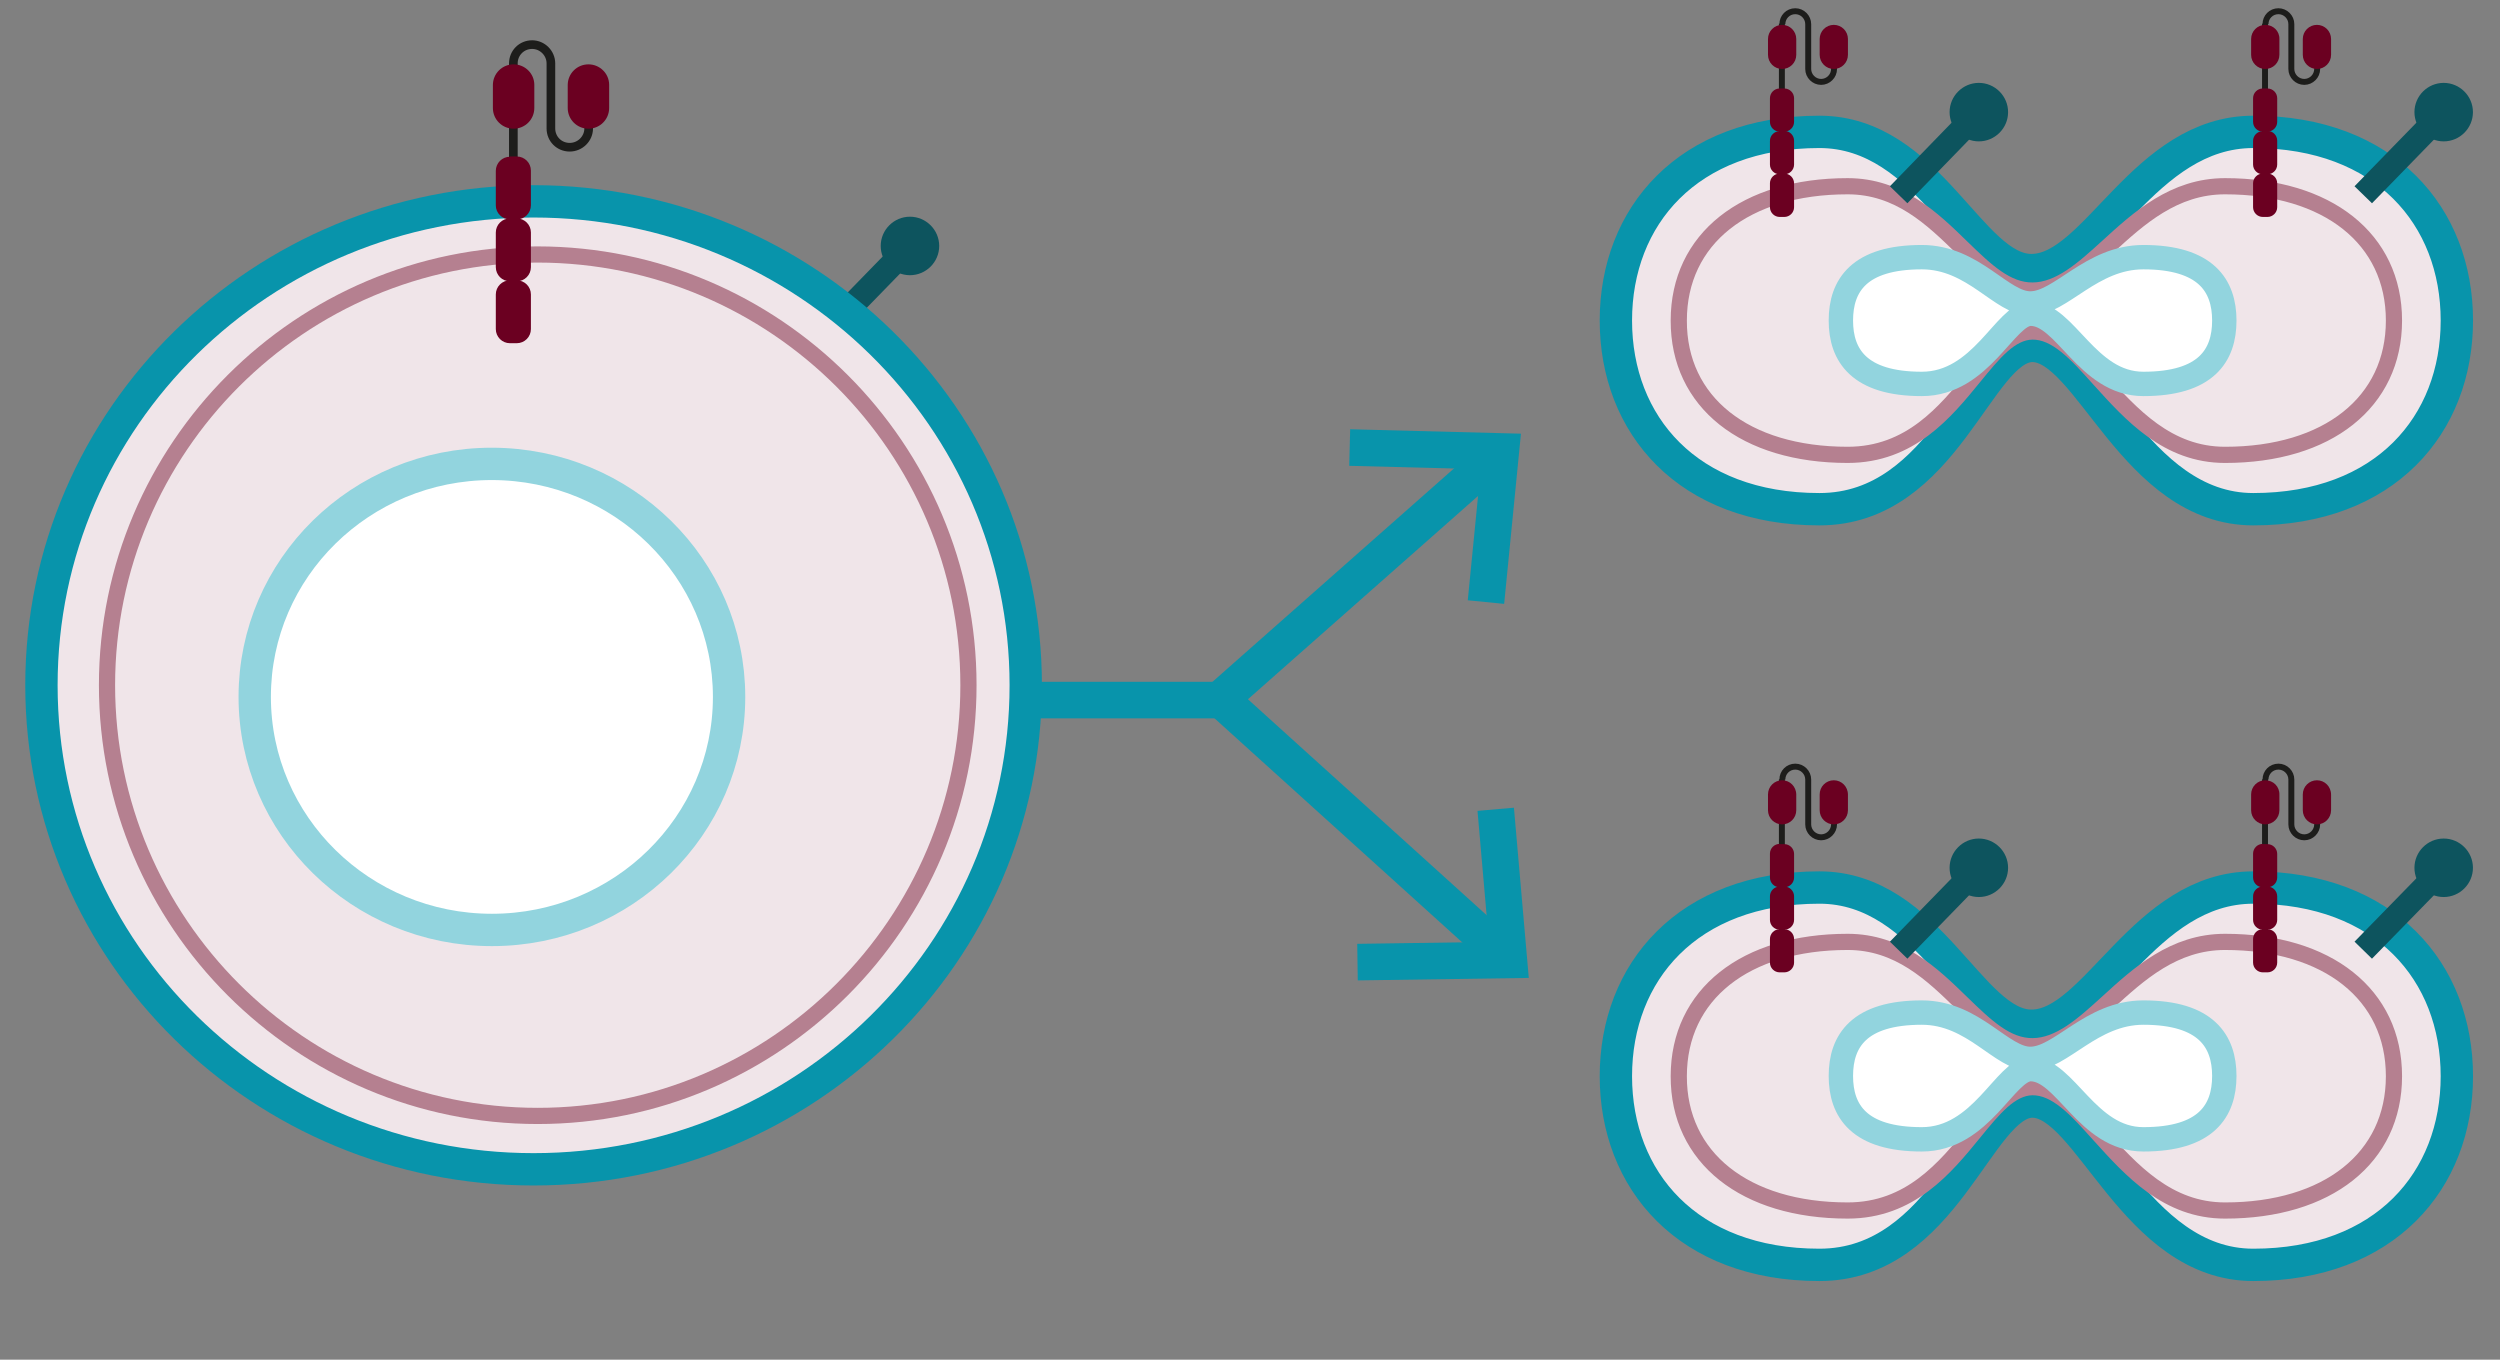<?xml version="1.0" encoding="UTF-8"?> <svg xmlns="http://www.w3.org/2000/svg" xmlns:xlink="http://www.w3.org/1999/xlink" version="1.1" id="Layer_1" x="0px" y="0px" viewBox="0 0 102.56 55.78" style="enable-background:new 0 0 102.56 55.78;" xml:space="preserve"><rect x="0" y="0" width="102.56" height="55.78" fill="#808080" stroke="none"/> <style type="text/css"> .st0{fill:none;stroke:#0D545E;stroke-linejoin:round;stroke-miterlimit:10;} .st1{fill:#0D545E;} .st2{fill:#F0E5E9;} .st3{fill:none;stroke:#0894AB;stroke-width:1.327;stroke-miterlimit:10;} .st4{fill:#FFFFFF;} .st5{fill:none;stroke:#92D4DE;stroke-width:1.327;stroke-miterlimit:10;} .st6{fill:none;stroke:#B58090;stroke-width:0.664;stroke-miterlimit:10;} .st7{fill:none;stroke:#1D1D1B;stroke-width:0.355;stroke-miterlimit:10;} .st8{fill:#6B0021;} .st9{fill:none;stroke:#92D4DE;stroke-miterlimit:10;} .st10{fill:none;stroke:#1D1D1B;stroke-width:0.244;stroke-miterlimit:10;} .st11{fill:none;stroke:#0894AB;stroke-width:1.5;stroke-miterlimit:10;} </style> <line class="st0" x1="34.03" y1="13.48" x2="37.33" y2="10.09"></line> <g> <path class="st1" d="M37.33,11.29c-0.66,0-1.2-0.54-1.2-1.2s0.54-1.2,1.2-1.2c0.66,0,1.2,0.54,1.2,1.2S37.99,11.29,37.33,11.29"></path> <path class="st2" d="M42.08,28.11c0,10.97-9.04,19.86-20.19,19.86c-11.15,0-20.19-8.89-20.19-19.86S10.73,8.26,21.88,8.26 C33.04,8.26,42.08,17.15,42.08,28.11"></path> <path class="st3" d="M42.08,28.11c0,10.97-9.04,19.86-20.19,19.86c-11.15,0-20.19-8.89-20.19-19.86S10.73,8.26,21.88,8.26 C33.04,8.26,42.08,17.15,42.08,28.11z"></path> <path class="st4" d="M29.91,28.59c0,5.28-4.36,9.56-9.73,9.56c-5.37,0-9.73-4.28-9.73-9.56s4.35-9.56,9.73-9.56 C25.56,19.04,29.91,23.32,29.91,28.59"></path> <path class="st5" d="M29.91,28.59c0,5.28-4.36,9.56-9.73,9.56c-5.37,0-9.73-4.28-9.73-9.56s4.35-9.56,9.73-9.56 C25.56,19.04,29.91,23.32,29.91,28.59z"></path> <path class="st6" d="M39.73,28.11c0,9.74-7.93,17.67-17.67,17.67c-9.74,0-17.67-7.93-17.67-17.67s7.93-17.67,17.67-17.67 C31.8,10.45,39.73,18.37,39.73,28.11z"></path> <path class="st7" d="M21.06,13.89V2.57 M24.15,5.27V3.7 M24.15,5.27c0,0.42-0.35,0.77-0.78,0.77c-0.43,0-0.77-0.34-0.77-0.77V2.6 c0-0.42-0.35-0.77-0.77-0.77c-0.43,0-0.77,0.34-0.77,0.77"></path> <path class="st8" d="M20.92,6.43c-0.32,0-0.58,0.26-0.58,0.58v1.42C20.34,8.74,20.6,9,20.92,9h0.28c0.32,0,0.58-0.26,0.58-0.58V7 c0-0.32-0.26-0.58-0.58-0.58H20.92z"></path> <path class="st8" d="M20.92,8.96c-0.32,0-0.58,0.26-0.58,0.58v1.42c0,0.32,0.26,0.58,0.58,0.58h0.28c0.32,0,0.58-0.26,0.58-0.58 V9.54c0-0.32-0.26-0.58-0.58-0.58H20.92z"></path> <path class="st8" d="M20.92,11.5c-0.32,0-0.58,0.26-0.58,0.58v1.42c0,0.32,0.26,0.58,0.58,0.58h0.28c0.32,0,0.58-0.26,0.58-0.58 v-1.42c0-0.32-0.26-0.58-0.58-0.58H20.92z"></path> <path class="st8" d="M21.07,2.64c-0.47,0-0.85,0.38-0.85,0.85v0.94c0,0.47,0.38,0.85,0.85,0.85c0.47,0,0.85-0.38,0.85-0.85V3.48 C21.92,3.02,21.54,2.64,21.07,2.64"></path> <path class="st8" d="M24.14,2.64c-0.47,0-0.85,0.38-0.85,0.85v0.94c0,0.47,0.38,0.85,0.85,0.85c0.47,0,0.85-0.38,0.85-0.85V3.48 C24.99,3.02,24.61,2.64,24.14,2.64"></path> <path class="st2" d="M74.64,20.89c5.16,0,6.52-6.65,8.72-6.7c2.34-0.02,4.19,6.7,9.08,6.7c5.41,0,8.35-3.47,8.35-7.74 s-2.94-7.74-8.35-7.74c-4.5,0-6.45,5.64-9.08,5.67c-2.51,0.04-4.21-5.67-8.72-5.67c-5.41,0-8.35,3.47-8.35,7.74 S69.23,20.89,74.64,20.89"></path> <path class="st3" d="M74.64,20.89c5.16,0,6.52-6.65,8.72-6.7c2.34-0.02,4.19,6.7,9.08,6.7c5.41,0,8.35-3.47,8.35-7.74 s-2.94-7.74-8.35-7.74c-4.5,0-6.45,5.64-9.08,5.67c-2.51,0.04-4.21-5.67-8.72-5.67c-5.41,0-8.35,3.47-8.35,7.74 S69.23,20.89,74.64,20.89z"></path> <path class="st6" d="M75.8,18.66c2.57,0,4.01-1.77,5.17-3.19c0.81-0.99,1.5-1.85,2.4-1.87c0.99-0.01,1.81,0.9,2.76,1.96 c1.31,1.45,2.79,3.1,5.15,3.1c4.21,0,6.93-2.16,6.93-5.51c0-3.35-2.72-5.51-6.93-5.51c-2.1,0-3.54,1.32-4.81,2.48 c-1.01,0.92-1.97,1.79-3.08,1.8c-1.07,0.01-1.92-0.81-2.91-1.77c-1.21-1.18-2.58-2.51-4.68-2.51c-4.21,0-6.93,2.16-6.93,5.51 C68.86,16.5,71.58,18.66,75.8,18.66z"></path> <path class="st4" d="M78.84,15.75c2.45,0,3.42-2.86,4.46-2.88c1.44,0,2.31,2.88,4.63,2.88c2.57,0,3.32-1.16,3.32-2.6 c0-1.43-0.75-2.6-3.32-2.6c-2.14,0-3.38,1.89-4.63,1.9c-1.19,0.01-2.32-1.9-4.46-1.9c-2.57,0-3.32,1.16-3.32,2.6 C75.52,14.58,76.27,15.75,78.84,15.75"></path> <path class="st9" d="M78.84,15.75c2.45,0,3.42-2.86,4.46-2.88c1.44,0,2.31,2.88,4.63,2.88c2.57,0,3.32-1.16,3.32-2.6 c0-1.43-0.75-2.6-3.32-2.6c-2.14,0-3.38,1.89-4.63,1.9c-1.19,0.01-2.32-1.9-4.46-1.9c-2.57,0-3.32,1.16-3.32,2.6 C75.52,14.58,76.27,15.75,78.84,15.75z"></path> </g> <line class="st0" x1="96.95" y1="7.99" x2="100.25" y2="4.6"></line> <g> <path class="st1" d="M100.25,5.8c-0.66,0-1.2-0.54-1.2-1.2s0.54-1.2,1.2-1.2c0.66,0,1.2,0.54,1.2,1.2S100.91,5.8,100.25,5.8"></path> </g> <line class="st0" x1="77.89" y1="7.99" x2="81.18" y2="4.6"></line> <g> <path class="st1" d="M81.18,5.8c-0.66,0-1.2-0.54-1.2-1.2s0.54-1.2,1.2-1.2c0.66,0,1.2,0.54,1.2,1.2S81.84,5.8,81.18,5.8"></path> <path class="st10" d="M92.92,8.77v-7.8 M95.06,2.83V1.75 M95.06,2.83c0,0.29-0.24,0.53-0.53,0.53c-0.29,0-0.53-0.24-0.53-0.53V0.99 c0-0.29-0.24-0.53-0.53-0.53c-0.3,0-0.53,0.24-0.53,0.53"></path> <path class="st8" d="M92.83,3.63c-0.22,0-0.4,0.18-0.4,0.4V5c0,0.22,0.18,0.4,0.4,0.4h0.19c0.22,0,0.4-0.18,0.4-0.4V4.03 c0-0.22-0.18-0.4-0.4-0.4H92.83z"></path> <path class="st8" d="M92.83,5.38c-0.22,0-0.4,0.18-0.4,0.4v0.97c0,0.22,0.18,0.4,0.4,0.4h0.19c0.22,0,0.4-0.18,0.4-0.4V5.77 c0-0.22-0.18-0.4-0.4-0.4H92.83z"></path> <path class="st8" d="M92.83,7.12c-0.22,0-0.4,0.18-0.4,0.4V8.5c0,0.22,0.18,0.4,0.4,0.4h0.19c0.22,0,0.4-0.18,0.4-0.4V7.52 c0-0.22-0.18-0.4-0.4-0.4H92.83z"></path> <path class="st8" d="M92.93,1.02c-0.32,0-0.58,0.26-0.58,0.58v0.65c0,0.32,0.26,0.58,0.58,0.58c0.32,0,0.58-0.26,0.58-0.58V1.6 C93.52,1.28,93.26,1.02,92.93,1.02"></path> <path class="st8" d="M95.05,1.02c-0.32,0-0.58,0.26-0.58,0.58v0.65c0,0.32,0.26,0.58,0.58,0.58c0.32,0,0.58-0.26,0.58-0.58V1.6 C95.63,1.28,95.37,1.02,95.05,1.02"></path> <path class="st10" d="M73.1,8.77v-7.8 M75.24,2.83V1.75 M75.24,2.83c0,0.29-0.24,0.53-0.53,0.53c-0.29,0-0.53-0.24-0.53-0.53V0.99 c0-0.29-0.24-0.53-0.53-0.53c-0.3,0-0.53,0.24-0.53,0.53"></path> <path class="st8" d="M73.01,3.63c-0.22,0-0.4,0.18-0.4,0.4V5c0,0.22,0.18,0.4,0.4,0.4h0.19c0.22,0,0.4-0.18,0.4-0.4V4.03 c0-0.22-0.18-0.4-0.4-0.4H73.01z"></path> <path class="st8" d="M73.01,5.38c-0.22,0-0.4,0.18-0.4,0.4v0.97c0,0.22,0.18,0.4,0.4,0.4h0.19c0.22,0,0.4-0.18,0.4-0.4V5.77 c0-0.22-0.18-0.4-0.4-0.4H73.01z"></path> <path class="st8" d="M73.01,7.12c-0.22,0-0.4,0.18-0.4,0.4V8.5c0,0.22,0.18,0.4,0.4,0.4h0.19c0.22,0,0.4-0.18,0.4-0.4V7.52 c0-0.22-0.18-0.4-0.4-0.4H73.01z"></path> <path class="st8" d="M73.11,1.02c-0.32,0-0.58,0.26-0.58,0.58v0.65c0,0.32,0.26,0.58,0.58,0.58c0.32,0,0.58-0.26,0.58-0.58V1.6 C73.69,1.28,73.43,1.02,73.11,1.02"></path> <path class="st8" d="M75.23,1.02c-0.32,0-0.58,0.26-0.58,0.58v0.65c0,0.32,0.26,0.58,0.58,0.58c0.32,0,0.58-0.26,0.58-0.58V1.6 C75.81,1.28,75.55,1.02,75.23,1.02"></path> <path class="st2" d="M74.64,51.89c5.16,0,6.52-6.65,8.72-6.7c2.34-0.02,4.19,6.7,9.08,6.7c5.41,0,8.35-3.47,8.35-7.74 s-2.94-7.74-8.35-7.74c-4.5,0-6.45,5.64-9.08,5.67c-2.51,0.04-4.21-5.67-8.72-5.67c-5.41,0-8.35,3.47-8.35,7.74 S69.23,51.89,74.64,51.89"></path> <path class="st3" d="M74.64,51.89c5.16,0,6.52-6.65,8.72-6.7c2.34-0.02,4.19,6.7,9.08,6.7c5.41,0,8.35-3.47,8.35-7.74 s-2.94-7.74-8.35-7.74c-4.5,0-6.45,5.64-9.08,5.67c-2.51,0.04-4.21-5.67-8.72-5.67c-5.41,0-8.35,3.47-8.35,7.74 S69.23,51.89,74.64,51.89z"></path> <path class="st6" d="M75.8,49.66c2.57,0,4.01-1.77,5.17-3.19c0.81-0.99,1.5-1.85,2.4-1.87c0.99-0.01,1.81,0.9,2.76,1.96 c1.31,1.45,2.79,3.1,5.15,3.1c4.21,0,6.93-2.16,6.93-5.51c0-3.35-2.72-5.51-6.93-5.51c-2.1,0-3.54,1.32-4.81,2.48 c-1.01,0.92-1.97,1.79-3.08,1.8c-1.07,0.01-1.92-0.81-2.91-1.77c-1.21-1.18-2.58-2.51-4.68-2.51c-4.21,0-6.93,2.16-6.93,5.51 C68.86,47.49,71.58,49.66,75.8,49.66z"></path> <path class="st4" d="M78.84,46.74c2.45,0,3.42-2.86,4.46-2.88c1.44,0,2.31,2.88,4.63,2.88c2.57,0,3.32-1.16,3.32-2.6 c0-1.43-0.75-2.6-3.32-2.6c-2.14,0-3.38,1.89-4.63,1.9c-1.19,0.01-2.32-1.9-4.46-1.9c-2.57,0-3.32,1.16-3.32,2.6 C75.52,45.58,76.27,46.74,78.84,46.74"></path> <path class="st9" d="M78.84,46.74c2.45,0,3.42-2.86,4.46-2.88c1.44,0,2.31,2.88,4.63,2.88c2.57,0,3.32-1.16,3.32-2.6 c0-1.43-0.75-2.6-3.32-2.6c-2.14,0-3.38,1.89-4.63,1.9c-1.19,0.01-2.32-1.9-4.46-1.9c-2.57,0-3.32,1.16-3.32,2.6 C75.52,45.58,76.27,46.74,78.84,46.74z"></path> </g> <line class="st0" x1="96.95" y1="38.98" x2="100.25" y2="35.6"></line> <g> <path class="st1" d="M100.25,36.8c-0.66,0-1.2-0.54-1.2-1.2s0.54-1.2,1.2-1.2c0.66,0,1.2,0.54,1.2,1.2S100.91,36.8,100.25,36.8"></path> </g> <line class="st0" x1="77.89" y1="38.98" x2="81.18" y2="35.6"></line> <g> <path class="st1" d="M81.18,36.8c-0.66,0-1.2-0.54-1.2-1.2s0.54-1.2,1.2-1.2c0.66,0,1.2,0.54,1.2,1.2S81.84,36.8,81.18,36.8"></path> <path class="st10" d="M92.92,39.77v-7.8 M95.06,33.82v-1.08 M95.06,33.82c0,0.29-0.24,0.53-0.53,0.53c-0.29,0-0.53-0.24-0.53-0.53 v-1.84c0-0.29-0.24-0.53-0.53-0.53c-0.3,0-0.53,0.24-0.53,0.53"></path> <path class="st8" d="M92.83,34.62c-0.22,0-0.4,0.18-0.4,0.4V36c0,0.22,0.18,0.4,0.4,0.4h0.19c0.22,0,0.4-0.18,0.4-0.4v-0.97 c0-0.22-0.18-0.4-0.4-0.4H92.83z"></path> <path class="st8" d="M92.83,36.37c-0.22,0-0.4,0.18-0.4,0.4v0.97c0,0.22,0.18,0.4,0.4,0.4h0.19c0.22,0,0.4-0.18,0.4-0.4v-0.97 c0-0.22-0.18-0.4-0.4-0.4H92.83z"></path> <path class="st8" d="M92.83,38.12c-0.22,0-0.4,0.18-0.4,0.4v0.97c0,0.22,0.18,0.4,0.4,0.4h0.19c0.22,0,0.4-0.18,0.4-0.4v-0.97 c0-0.22-0.18-0.4-0.4-0.4H92.83z"></path> <path class="st8" d="M92.93,32.01c-0.32,0-0.58,0.26-0.58,0.58v0.65c0,0.32,0.26,0.58,0.58,0.58c0.32,0,0.58-0.26,0.58-0.58V32.6 C93.52,32.27,93.26,32.01,92.93,32.01"></path> <path class="st8" d="M95.05,32.01c-0.32,0-0.58,0.26-0.58,0.58v0.65c0,0.32,0.26,0.58,0.58,0.58c0.32,0,0.58-0.26,0.58-0.58V32.6 C95.63,32.27,95.37,32.01,95.05,32.01"></path> <path class="st10" d="M73.1,39.77v-7.8 M75.24,33.82v-1.08 M75.24,33.82c0,0.29-0.24,0.53-0.53,0.53c-0.29,0-0.53-0.24-0.53-0.53 v-1.84c0-0.29-0.24-0.53-0.53-0.53c-0.3,0-0.53,0.24-0.53,0.53"></path> <path class="st8" d="M73.01,34.62c-0.22,0-0.4,0.18-0.4,0.4V36c0,0.22,0.18,0.4,0.4,0.4h0.19c0.22,0,0.4-0.18,0.4-0.4v-0.97 c0-0.22-0.18-0.4-0.4-0.4H73.01z"></path> <path class="st8" d="M73.01,36.37c-0.22,0-0.4,0.18-0.4,0.4v0.97c0,0.22,0.18,0.4,0.4,0.4h0.19c0.22,0,0.4-0.18,0.4-0.4v-0.97 c0-0.22-0.18-0.4-0.4-0.4H73.01z"></path> <path class="st8" d="M73.01,38.12c-0.22,0-0.4,0.18-0.4,0.4v0.97c0,0.22,0.18,0.4,0.4,0.4h0.19c0.22,0,0.4-0.18,0.4-0.4v-0.97 c0-0.22-0.18-0.4-0.4-0.4H73.01z"></path> <path class="st8" d="M73.11,32.01c-0.32,0-0.58,0.26-0.58,0.58v0.65c0,0.32,0.26,0.58,0.58,0.58c0.32,0,0.58-0.26,0.58-0.58V32.6 C73.69,32.27,73.43,32.01,73.11,32.01"></path> <path class="st8" d="M75.23,32.01c-0.32,0-0.58,0.26-0.58,0.58v0.65c0,0.32,0.26,0.58,0.58,0.58c0.32,0,0.58-0.26,0.58-0.58V32.6 C75.81,32.27,75.55,32.01,75.23,32.01"></path> </g> <polyline class="st11" points="61.57,18.52 50.07,28.68 61.9,39.38 "></polyline> <polyline class="st11" points="55.37,18.36 61.57,18.52 60.96,24.7 "></polyline> <polyline class="st11" points="61.36,33.2 61.9,39.38 55.69,39.47 "></polyline> <line class="st11" x1="50.04" y1="28.72" x2="41.95" y2="28.72"></line> </svg> 